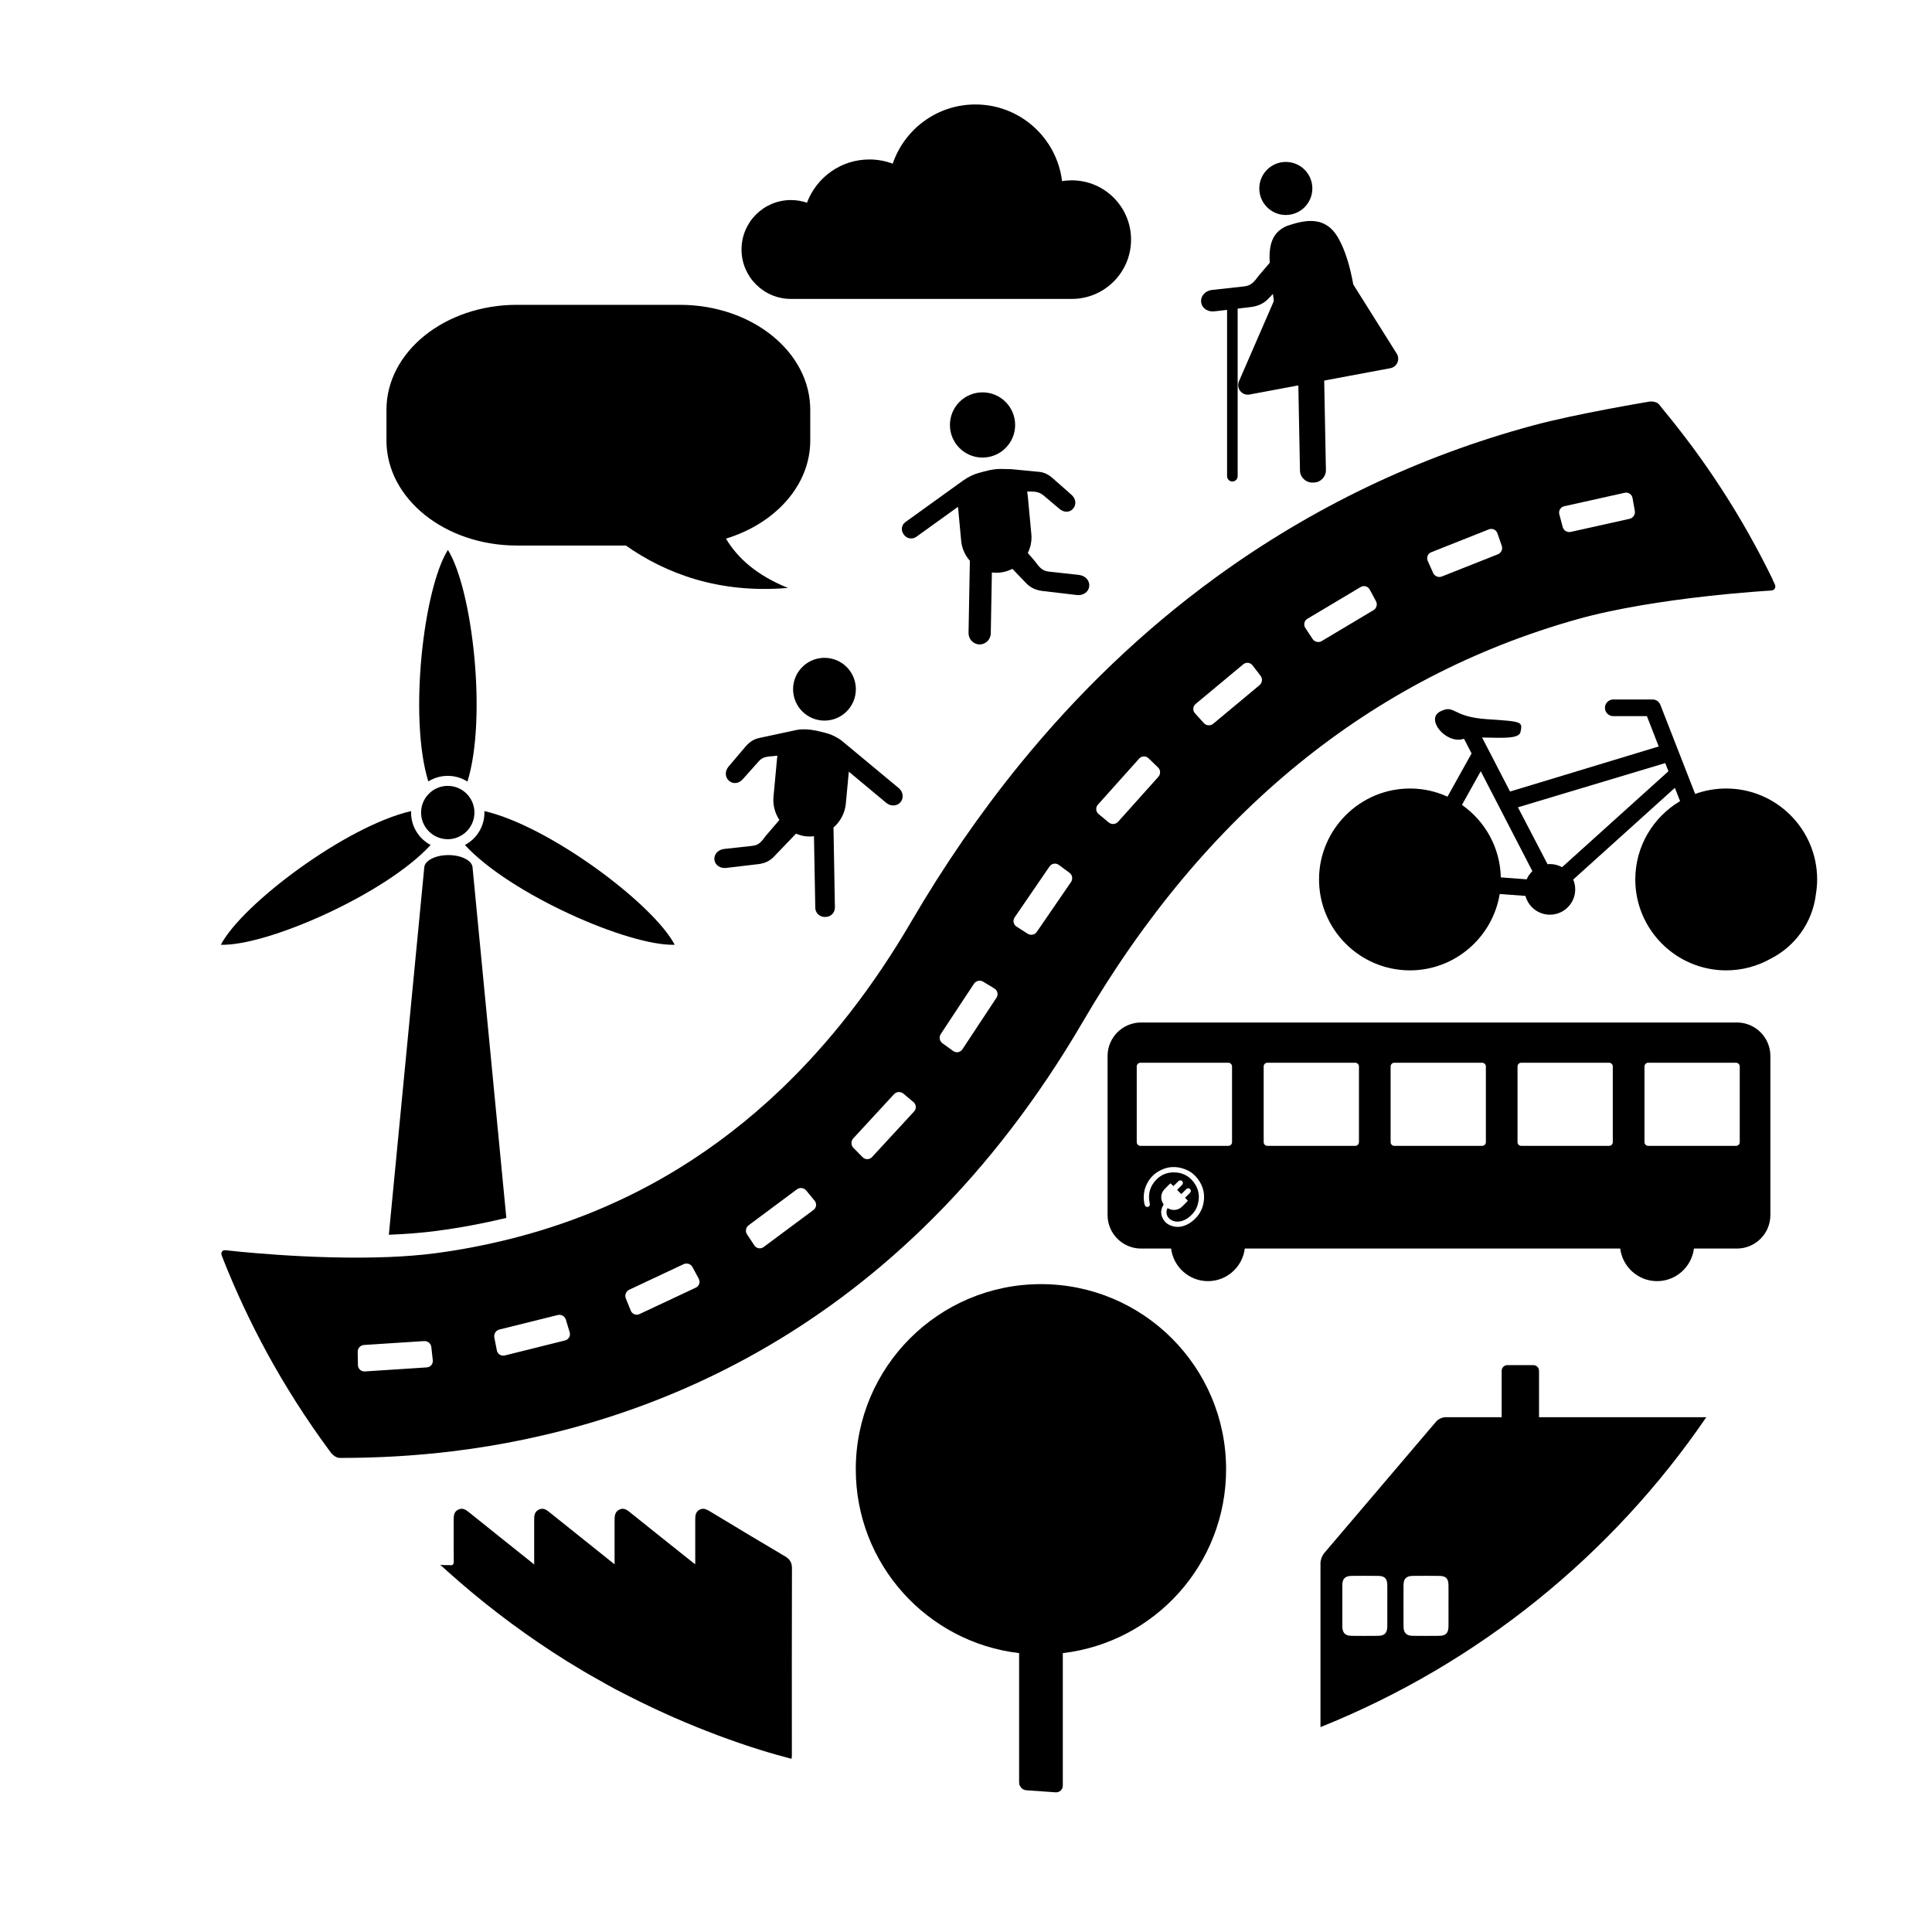<svg width="104" height="104" viewBox="0 0 104 104" fill="none" xmlns="http://www.w3.org/2000/svg">
<g clip-path="url(#clip0_5340_5373)">
<path d="M54.859 88.988V95.952C54.859 96.167 55.034 96.354 55.249 96.37L56.819 96.481C57.036 96.498 57.211 96.334 57.211 96.116V88.988C62.161 88.406 66.001 84.201 66.001 79.091C66.001 73.588 61.54 69.125 56.035 69.125C50.53 69.125 46.067 73.588 46.067 79.091C46.067 84.201 49.908 88.406 54.859 88.988Z" fill="black"/>
<path d="M27.823 29.366H33.691C35.831 30.871 38.696 31.964 42.416 31.649C40.724 30.965 39.698 30.035 39.078 28.994C41.728 28.186 43.616 26.13 43.616 23.715V22.061C43.616 18.939 40.471 16.409 36.593 16.409H27.823C23.947 16.409 20.803 18.939 20.803 22.061V23.715C20.803 26.835 23.947 29.366 27.823 29.366Z" fill="black"/>
<path d="M84.086 46.681C83.892 46.574 83.669 46.512 83.432 46.512L83.305 46.52L81.711 43.458L89.64 41.077C89.696 41.222 89.753 41.368 89.812 41.517L84.086 46.681ZM82.181 47.334L80.789 47.23C80.753 45.619 79.935 44.195 78.697 43.328L79.709 41.515L82.488 46.894C82.359 47.019 82.254 47.167 82.181 47.334ZM91.25 42.739C90.409 40.58 89.445 38.114 89.377 37.939C89.31 37.767 89.145 37.653 88.959 37.653H86.843C86.596 37.653 86.394 37.855 86.394 38.101C86.394 38.349 86.596 38.55 86.843 38.55H88.653C88.782 38.88 89.013 39.47 89.29 40.182L81.286 42.609L79.781 39.7C80.718 39.706 81.765 39.807 81.849 39.407C81.967 38.84 81.956 38.84 80.041 38.714C78.124 38.588 78.335 37.894 77.529 38.298C76.722 38.7 77.809 40.038 78.743 39.786L78.808 39.769L79.215 40.557L77.919 42.885C77.311 42.607 76.639 42.45 75.93 42.446H75.897C73.216 42.446 71.022 44.628 71.004 47.308C70.986 50.007 73.168 52.217 75.868 52.235H75.898C78.324 52.235 80.35 50.449 80.73 48.124L82.117 48.227C82.271 48.81 82.801 49.238 83.432 49.238C84.183 49.238 84.794 48.628 84.794 47.876C84.794 47.688 84.755 47.51 84.686 47.347L90.158 42.41C90.253 42.65 90.347 42.89 90.439 43.125C88.998 43.978 88.028 45.548 88.028 47.34C88.028 50.039 90.224 52.235 92.922 52.235C93.79 52.235 94.605 52.006 95.312 51.609C96.622 50.949 97.562 49.666 97.748 48.15C97.791 47.886 97.817 47.615 97.817 47.34C97.817 44.64 95.62 42.446 92.922 42.446C92.335 42.446 91.772 42.549 91.25 42.739Z" fill="black"/>
<path d="M42.577 16.091H57.694C59.455 16.091 60.885 14.662 60.885 12.899C60.885 11.135 59.455 9.707 57.694 9.707C57.515 9.707 57.34 9.722 57.171 9.75C56.887 7.424 54.908 5.623 52.506 5.623C50.439 5.623 48.686 6.958 48.055 8.811C47.665 8.664 47.24 8.584 46.797 8.584C45.26 8.584 43.949 9.553 43.44 10.913C43.17 10.819 42.879 10.769 42.577 10.769C41.107 10.769 39.916 11.959 39.916 13.43C39.916 14.898 41.107 16.091 42.577 16.091Z" fill="black"/>
<path d="M51.135 22.876C51.135 23.846 51.92 24.631 52.889 24.631C53.859 24.631 54.645 23.846 54.645 22.876C54.645 21.906 53.859 21.121 52.889 21.121C51.92 21.121 51.135 21.906 51.135 22.876Z" fill="black"/>
<path d="M53.28 25.306L52.934 25.39C52.525 25.503 52.428 25.526 52.083 25.713L51.823 25.883L48.739 28.103C48.529 28.253 48.485 28.545 48.638 28.752L48.668 28.795C48.822 29.001 49.117 29.047 49.326 28.896L51.569 27.282L51.74 29.112C51.779 29.528 51.952 29.896 52.208 30.187L52.137 34.07C52.132 34.404 52.396 34.684 52.725 34.689C53.052 34.696 53.328 34.427 53.334 34.093L53.393 30.817C53.527 30.833 53.664 30.838 53.804 30.825C54.054 30.802 54.287 30.729 54.497 30.621L55.201 31.354C55.447 31.626 55.726 31.757 56.087 31.809L57.932 32.026C58.293 32.081 58.587 31.879 58.631 31.58C58.675 31.281 58.452 30.997 58.09 30.95L56.435 30.767C56.073 30.719 55.929 30.502 55.709 30.211L55.328 29.766C55.476 29.463 55.551 29.12 55.518 28.76L55.333 26.778C55.324 26.67 55.309 26.563 55.291 26.462L55.323 26.461C55.665 26.46 55.873 26.449 56.138 26.64L57.02 27.383C57.267 27.607 57.58 27.593 57.762 27.386C57.946 27.178 57.931 26.857 57.679 26.635L56.662 25.739C56.412 25.518 56.155 25.401 55.822 25.39L54.431 25.255C53.986 25.255 53.77 25.208 53.28 25.306Z" fill="black"/>
<path d="M69.216 11.573C70.005 11.573 70.644 10.933 70.644 10.144C70.644 9.355 70.005 8.717 69.216 8.717C68.427 8.717 67.788 9.355 67.788 10.144C67.788 10.933 68.427 11.573 69.216 11.573Z" fill="black"/>
<path d="M65.405 16.756L66.054 16.68V25.635C66.054 25.792 66.181 25.919 66.339 25.919C66.496 25.919 66.623 25.792 66.623 25.635V16.613L67.369 16.524C67.755 16.467 68.052 16.328 68.312 16.039L68.522 15.821L68.77 17.717C68.882 18.925 69.199 19.794 69.877 20.091L69.978 25.327C69.984 25.69 70.288 25.982 70.652 25.977L70.726 25.974C71.089 25.969 71.381 25.665 71.374 25.302L71.274 20.053C72.242 19.706 73.067 18.715 72.99 16.554C72.99 16.554 72.955 15.65 72.695 14.581C72.437 13.511 72.122 12.97 72.122 12.97C71.415 11.528 70.214 11.849 69.275 12.161C68.437 12.52 68.3 13.254 68.349 14.148L67.772 14.822C67.537 15.132 67.385 15.364 66.999 15.414L65.236 15.609C64.851 15.658 64.613 15.961 64.66 16.28C64.707 16.599 65.02 16.813 65.405 16.756Z" fill="black"/>
<path d="M44.382 38.79C43.449 38.79 42.692 38.035 42.692 37.1C42.692 36.168 43.449 35.411 44.382 35.411C45.315 35.411 46.071 36.168 46.071 37.1C46.071 38.035 45.315 38.79 44.382 38.79Z" fill="black"/>
<path d="M38.97 45.701L40.529 45.529C40.87 45.484 41.006 45.28 41.212 45.005L41.954 44.139C41.721 43.782 41.595 43.351 41.637 42.893L41.827 40.849C41.833 40.791 41.839 40.734 41.846 40.678L41.628 40.701C41.285 40.732 41.04 40.738 40.822 41.005L40.005 41.922C39.788 42.189 39.466 42.22 39.249 42.036C39.032 41.851 39 41.521 39.223 41.259L40.128 40.193C40.351 39.931 40.595 39.773 40.933 39.712L42.89 39.292L42.919 39.288C43.19 39.239 43.527 39.248 43.944 39.332L44.4 39.442C44.711 39.523 44.861 39.592 45.136 39.751C45.186 39.783 45.306 39.867 45.34 39.897L48.379 42.423C48.618 42.62 48.661 42.962 48.477 43.181C48.292 43.401 47.947 43.42 47.71 43.22L45.692 41.539L45.532 43.254C45.484 43.776 45.232 44.228 44.867 44.546L44.943 48.849C44.948 49.124 44.728 49.353 44.452 49.358L44.395 49.359C44.121 49.364 43.891 49.143 43.887 48.867L43.816 45.015C43.681 45.031 43.544 45.035 43.403 45.022C43.206 45.003 43.023 44.948 42.849 44.877L41.691 46.082C41.461 46.338 41.197 46.461 40.857 46.512L39.119 46.717C38.779 46.767 38.501 46.578 38.459 46.296C38.418 46.014 38.629 45.745 38.97 45.701Z" fill="black"/>
<path d="M35.688 90.065C35.68 90.291 35.688 90.522 35.688 90.748V90.974C35.688 91.642 35.688 91.638 35.006 91.625C34.864 91.62 34.811 91.589 34.816 91.439C34.825 91.146 34.82 90.849 34.82 90.557C34.82 89.866 34.82 89.87 35.502 89.884C35.644 89.884 35.697 89.915 35.688 90.065Z" fill="black"/>
<path d="M42.631 84.416C42.622 87.77 42.622 91.12 42.626 94.473C42.626 94.549 42.622 94.615 42.608 94.677C42.072 94.535 41.536 94.389 41.009 94.225C39.388 93.72 37.806 93.122 36.269 92.449C35.484 92.103 34.714 91.74 33.952 91.354C33.664 91.204 33.371 91.062 33.083 90.907C32.791 90.752 32.507 90.588 32.219 90.424C31.953 90.278 31.688 90.127 31.426 89.972C31.116 89.786 30.806 89.6 30.505 89.414C28.453 88.133 26.513 86.698 24.697 85.121C24.36 84.829 24.028 84.532 23.695 84.23C23.784 84.248 23.904 84.252 24.085 84.252C24.13 84.252 24.169 84.248 24.214 84.252C24.378 84.279 24.426 84.208 24.426 84.044C24.418 83.3 24.422 82.556 24.422 81.807C24.422 81.59 24.435 81.382 24.661 81.266C24.905 81.142 25.082 81.275 25.259 81.417C25.884 81.918 26.513 82.423 27.138 82.923C27.665 83.344 28.192 83.761 28.755 84.213V83.92C28.755 83.22 28.759 82.516 28.755 81.816C28.75 81.581 28.777 81.368 29.016 81.258C29.247 81.151 29.419 81.275 29.588 81.413C30.545 82.179 31.502 82.946 32.463 83.712C32.654 83.867 32.848 84.022 33.083 84.208V81.798C33.083 81.577 33.114 81.373 33.34 81.262C33.571 81.151 33.739 81.266 33.912 81.408C34.993 82.277 36.078 83.141 37.164 84.004C37.239 84.067 37.314 84.12 37.425 84.204V81.816C37.425 81.608 37.429 81.404 37.638 81.28C37.855 81.151 38.036 81.249 38.227 81.364C39.569 82.175 40.916 82.986 42.267 83.783C42.524 83.934 42.631 84.12 42.631 84.416Z" fill="black"/>
<path d="M39.16 90.968C39.16 91.655 39.16 91.65 38.459 91.624C38.321 91.619 38.288 91.574 38.291 91.447C38.298 91.143 38.293 90.839 38.293 90.535C38.293 89.82 38.293 89.823 39.016 89.883C39.124 89.892 39.164 89.921 39.162 90.031C39.156 90.276 39.16 90.521 39.16 90.766V90.968ZM39.494 89.019C38.978 89.013 38.463 89.012 37.947 89.019C37.577 89.023 37.431 89.175 37.427 89.549C37.422 89.946 37.425 90.344 37.425 90.741C37.425 91.147 37.421 91.552 37.427 91.958C37.432 92.325 37.589 92.483 37.953 92.486C38.468 92.492 38.984 92.492 39.5 92.486C39.858 92.482 40.024 92.314 40.026 91.951C40.031 91.148 40.031 90.346 40.026 89.542C40.024 89.181 39.862 89.023 39.494 89.019Z" fill="black"/>
<path d="M77.972 87.565C77.967 87.906 77.821 88.054 77.482 88.057C77.002 88.062 76.522 88.062 76.043 88.057C75.709 88.053 75.554 87.897 75.553 87.559C75.549 86.812 75.548 86.065 75.553 85.317C75.555 84.981 75.706 84.835 76.048 84.83C76.528 84.825 77.008 84.824 77.487 84.831C77.832 84.835 77.968 84.976 77.972 85.324C77.977 85.693 77.973 86.063 77.973 86.433C77.973 86.811 77.977 87.188 77.972 87.565ZM74.678 87.565C74.673 87.906 74.527 88.054 74.188 88.057C73.709 88.062 73.228 88.062 72.749 88.057C72.415 88.053 72.261 87.897 72.259 87.559C72.255 86.812 72.255 86.065 72.259 85.317C72.261 84.981 72.412 84.835 72.754 84.83C73.234 84.825 73.714 84.824 74.194 84.831C74.538 84.835 74.674 84.976 74.678 85.324C74.683 85.693 74.679 86.063 74.679 86.433C74.679 86.811 74.683 87.188 74.678 87.565ZM82.846 76.288V73.79C82.846 73.622 82.709 73.485 82.542 73.485H81.141C80.973 73.485 80.835 73.622 80.835 73.79V76.288H77.811C77.645 76.288 77.419 76.392 77.311 76.52L71.279 83.608C71.169 83.735 71.081 83.977 71.081 84.145V92.971C79.552 89.573 86.771 83.723 91.851 76.288H82.846Z" fill="black"/>
<path d="M93.651 61.482C93.651 61.593 93.561 61.682 93.452 61.682H88.724C88.615 61.682 88.523 61.593 88.523 61.482V57.408C88.523 57.298 88.615 57.207 88.724 57.207H93.452C93.561 57.207 93.651 57.298 93.651 57.408V61.482ZM86.817 61.482C86.817 61.593 86.728 61.682 86.618 61.682H81.889C81.779 61.682 81.689 61.593 81.689 61.482V57.408C81.689 57.298 81.779 57.207 81.889 57.207H86.618C86.728 57.207 86.817 57.298 86.817 57.408V61.482ZM79.985 61.482C79.985 61.593 79.894 61.682 79.784 61.682H75.057C74.947 61.682 74.857 61.593 74.857 61.482V57.408C74.857 57.298 74.947 57.207 75.057 57.207H79.784C79.894 57.207 79.985 57.298 79.985 57.408V61.482ZM73.153 61.482C73.153 61.593 73.062 61.682 72.951 61.682H68.224C68.114 61.682 68.024 61.593 68.024 61.482V57.408C68.024 57.298 68.114 57.207 68.224 57.207H72.951C73.062 57.207 73.153 57.298 73.153 57.408V61.482ZM66.321 61.482C66.321 61.593 66.229 61.682 66.12 61.682H61.392C61.282 61.682 61.191 61.593 61.191 61.482V57.408C61.191 57.298 61.282 57.207 61.392 57.207H66.12C66.229 57.207 66.321 57.298 66.321 57.408V61.482ZM64.751 64.905C64.689 65.135 64.573 65.338 64.416 65.516C64.259 65.694 64.078 65.84 63.86 65.937C63.638 66.036 63.407 66.074 63.168 66.017C62.872 65.946 62.651 65.781 62.547 65.486C62.472 65.272 62.507 65.065 62.62 64.871C62.636 64.843 62.639 64.826 62.619 64.797C62.455 64.558 62.477 64.241 62.674 64.028C62.771 63.923 62.875 63.825 62.976 63.724C62.998 63.702 63.016 63.702 63.039 63.725C63.074 63.76 63.11 63.794 63.144 63.83C63.159 63.847 63.168 63.849 63.185 63.831C63.265 63.75 63.346 63.669 63.427 63.589C63.486 63.53 63.558 63.523 63.619 63.566C63.679 63.609 63.695 63.693 63.654 63.755C63.641 63.776 63.622 63.794 63.604 63.811C63.53 63.886 63.456 63.96 63.382 64.033C63.369 64.046 63.366 64.053 63.381 64.068C63.446 64.131 63.511 64.195 63.574 64.261C63.588 64.276 63.596 64.272 63.608 64.26C63.69 64.177 63.772 64.094 63.855 64.013C63.913 63.955 63.986 63.949 64.047 63.993C64.106 64.037 64.121 64.122 64.079 64.183C64.056 64.215 64.026 64.241 63.999 64.269C63.937 64.331 63.876 64.394 63.812 64.454C63.792 64.473 63.794 64.483 63.813 64.5C63.85 64.534 63.884 64.57 63.919 64.605C63.938 64.624 63.939 64.645 63.919 64.664C63.805 64.775 63.7 64.896 63.577 64.998C63.386 65.156 63.093 65.175 62.881 65.047C62.86 65.034 62.85 65.031 62.837 65.058C62.737 65.271 62.806 65.513 63.009 65.648C63.172 65.757 63.351 65.781 63.54 65.745C63.724 65.71 63.881 65.621 64.024 65.504C64.235 65.332 64.391 65.121 64.469 64.859C64.602 64.412 64.536 63.996 64.249 63.626C63.983 63.282 63.624 63.112 63.192 63.109C62.825 63.107 62.503 63.236 62.246 63.499C61.906 63.847 61.788 64.265 61.882 64.743C61.886 64.766 61.893 64.788 61.896 64.811C61.907 64.882 61.864 64.948 61.796 64.967C61.726 64.986 61.655 64.952 61.629 64.883C61.603 64.815 61.592 64.742 61.583 64.67C61.535 64.302 61.603 63.956 61.788 63.633C61.833 63.554 61.886 63.48 61.943 63.41C61.948 63.405 61.957 63.401 61.952 63.392C61.962 63.382 61.973 63.371 61.983 63.361C61.989 63.361 61.992 63.356 61.996 63.353C61.999 63.35 62.002 63.347 62.004 63.344C62.008 63.34 62.015 63.337 62.015 63.329C62.039 63.305 62.063 63.282 62.087 63.258C62.096 63.257 62.099 63.248 62.105 63.243C62.109 63.239 62.114 63.237 62.114 63.23C62.121 63.223 62.129 63.215 62.136 63.208C62.169 63.195 62.191 63.169 62.219 63.148C62.74 62.781 63.294 62.725 63.877 62.977C64.116 63.081 64.313 63.243 64.471 63.45C64.805 63.888 64.894 64.376 64.751 64.905ZM93.497 55.041H61.426C60.43 55.041 59.621 55.848 59.621 56.846V65.407C59.621 66.403 60.43 67.21 61.426 67.21H63.041C63.164 68.196 64.004 68.964 65.026 68.964C66.045 68.964 66.885 68.196 67.008 67.21H87.217C87.34 68.196 88.18 68.964 89.2 68.964C90.22 68.964 91.061 68.196 91.184 67.21H93.497C94.493 67.21 95.3 66.403 95.3 65.407V56.846C95.3 55.848 94.493 55.041 93.497 55.041Z" fill="black"/>
<path d="M27.256 65.561L25.44 46.72C25.44 46.362 24.922 46.065 24.263 46.033C24.225 46.031 24.185 46.029 24.145 46.029L24.013 46.033C23.354 46.065 22.836 46.362 22.836 46.72L20.931 66.467C21.81 66.432 22.674 66.368 23.482 66.262C24.773 66.093 26.029 65.856 27.256 65.561Z" fill="black"/>
<path d="M23.181 45.486C22.555 45.155 22.128 44.497 22.128 43.74C22.128 43.713 22.128 43.687 22.13 43.661C18.619 44.473 13.035 48.664 11.888 50.857C14.359 50.937 20.739 48.141 23.181 45.486Z" fill="black"/>
<path d="M24.103 42.304C23.311 42.304 22.667 42.949 22.667 43.74C22.667 44.532 23.311 45.175 24.103 45.175C24.894 45.175 25.539 44.532 25.539 43.74C25.539 42.949 24.894 42.304 24.103 42.304Z" fill="black"/>
<path d="M24.103 41.765C24.493 41.764 24.857 41.878 25.163 42.073C26.23 38.63 25.426 31.698 24.11 29.602C22.795 31.696 21.993 38.619 23.056 42.065C23.359 41.874 23.718 41.765 24.103 41.765Z" fill="black"/>
<path d="M25.026 45.486C27.466 48.141 33.847 50.937 36.319 50.857C35.171 48.664 29.589 44.473 26.076 43.661C26.079 43.687 26.078 43.713 26.078 43.74C26.079 44.497 25.652 45.155 25.026 45.486Z" fill="black"/>
<path d="M87.716 27.929L84.56 28.631C84.371 28.677 84.173 28.562 84.121 28.371L83.938 27.683C83.888 27.493 84.002 27.302 84.192 27.254L87.465 26.525C87.658 26.486 87.843 26.613 87.878 26.805L88.003 27.506C88.037 27.7 87.908 27.888 87.716 27.929ZM80.624 29.84L77.621 31.031C77.441 31.107 77.227 31.023 77.146 30.843L76.856 30.192C76.776 30.015 76.858 29.805 77.038 29.729L80.154 28.493C80.34 28.424 80.543 28.52 80.606 28.707L80.84 29.379C80.906 29.563 80.808 29.771 80.624 29.84ZM73.927 32.85L71.155 34.505C70.989 34.609 70.763 34.559 70.657 34.396L70.265 33.8C70.157 33.636 70.205 33.417 70.371 33.314L73.25 31.596C73.421 31.498 73.636 31.561 73.73 31.733L74.069 32.361C74.162 32.533 74.099 32.753 73.927 32.85ZM67.795 36.887L65.313 38.955C65.165 39.084 64.934 39.071 64.804 38.925L64.325 38.396C64.193 38.25 64.209 38.026 64.356 37.898L66.93 35.755C67.084 35.633 67.305 35.661 67.425 35.816L67.858 36.381C67.978 36.536 67.949 36.766 67.795 36.887ZM62.351 41.821L60.191 44.231C60.064 44.379 59.836 44.399 59.684 44.274L59.135 43.817C58.985 43.693 58.966 43.469 59.095 43.321L61.326 40.829C61.46 40.687 61.684 40.681 61.824 40.817L62.339 41.313C62.479 41.449 62.485 41.677 62.351 41.821ZM57.651 47.482L55.817 50.155C55.709 50.321 55.486 50.368 55.322 50.263L54.718 49.878C54.555 49.773 54.508 49.552 54.615 49.389L56.5 46.637C56.614 46.477 56.836 46.441 56.994 46.557L57.569 46.98C57.727 47.097 57.763 47.321 57.651 47.482ZM53.645 53.7L51.802 56.491C51.691 56.652 51.469 56.691 51.31 56.576L50.734 56.161C50.574 56.045 50.533 55.822 50.645 55.658L52.425 52.961C52.53 52.794 52.753 52.742 52.922 52.843L53.531 53.213C53.698 53.316 53.75 53.532 53.645 53.7ZM49.211 59.824L46.936 62.292C46.8 62.434 46.575 62.434 46.437 62.294L45.937 61.787C45.801 61.646 45.799 61.416 45.935 61.276L48.12 58.907C48.25 58.762 48.478 58.744 48.629 58.869L49.173 59.327C49.324 59.453 49.341 59.678 49.211 59.824ZM43.798 65.127L41.097 67.135C40.936 67.247 40.717 67.206 40.608 67.042L40.215 66.448C40.105 66.286 40.148 66.061 40.309 65.949L42.889 64.029C43.043 63.907 43.271 63.932 43.397 64.084L43.852 64.634C43.976 64.784 43.951 65.008 43.798 65.127ZM37.464 69.31L34.416 70.741C34.238 70.82 34.03 70.736 33.956 70.555L33.688 69.893C33.614 69.714 33.702 69.5 33.881 69.422L36.789 68.055C36.965 67.966 37.184 68.036 37.276 68.207L37.614 68.835C37.707 69.01 37.639 69.223 37.464 69.31ZM30.425 72.155L27.163 72.967C26.97 73.008 26.782 72.886 26.746 72.694L26.609 71.995C26.571 71.803 26.697 71.611 26.888 71.567L30.012 70.791C30.201 70.737 30.402 70.847 30.46 71.035L30.667 71.719C30.723 71.906 30.615 72.1 30.425 72.155ZM22.982 73.607L19.631 73.825C19.435 73.833 19.272 73.68 19.268 73.486L19.254 72.773C19.249 72.576 19.406 72.408 19.602 72.4L22.825 72.191C23.019 72.174 23.197 72.318 23.218 72.513L23.297 73.222C23.319 73.416 23.177 73.59 22.982 73.607ZM95.536 31.449C95.536 31.449 95.502 31.376 95.422 31.21L95.436 31.22C94.621 29.543 93.709 27.923 92.703 26.369C92.195 25.583 91.663 24.816 91.109 24.065C91.081 24.026 91.052 23.99 91.024 23.953C90.531 23.289 90.02 22.639 89.493 22.004C89.453 21.956 89.417 21.905 89.378 21.857L89.297 21.759C89.207 21.651 88.972 21.59 88.78 21.62C88.78 21.62 84.87 22.268 82.542 22.897C76.359 24.565 70.598 27.325 65.418 31.101C61.563 33.909 58.037 37.278 54.873 41.171C53.818 42.469 52.805 43.824 51.83 45.237C50.867 46.635 49.943 48.09 49.061 49.599C46.999 53.131 44.645 56.156 42.007 58.668C40.291 60.301 38.457 61.716 36.504 62.916C33.667 64.657 30.58 65.932 27.256 66.744C26.029 67.043 24.773 67.285 23.481 67.456C22.675 67.564 21.809 67.629 20.931 67.665C16.707 67.836 12.164 67.302 12.164 67.302C11.97 67.275 11.867 67.409 11.939 67.591C11.939 67.591 11.948 67.617 12.017 67.793C12.017 67.794 12.018 67.795 12.018 67.795H12.017C12.699 69.515 13.481 71.184 14.357 72.796C15.357 74.632 16.481 76.391 17.714 78.064L17.816 78.202C17.929 78.353 18.134 78.478 18.272 78.48H18.396C20.279 78.48 22.296 78.375 24.398 78.119C34.416 76.889 48.428 71.88 58.294 54.994C64.862 43.745 73.809 36.462 84.884 33.34C89.16 32.135 95.332 31.79 95.332 31.79C95.528 31.78 95.621 31.625 95.536 31.449Z" fill="black"/>
<path d="M74.749 19.312L67.169 20.729L70.632 12.761L74.749 19.312Z" fill="black" stroke="black" stroke-width="1.034" stroke-miterlimit="10" stroke-linecap="round" stroke-linejoin="round"/>
</g>
<defs>
<clipPath id="clip0_5340_5373">
<rect width="104" height="104" fill="white"/>
</clipPath>
</defs>
</svg>
